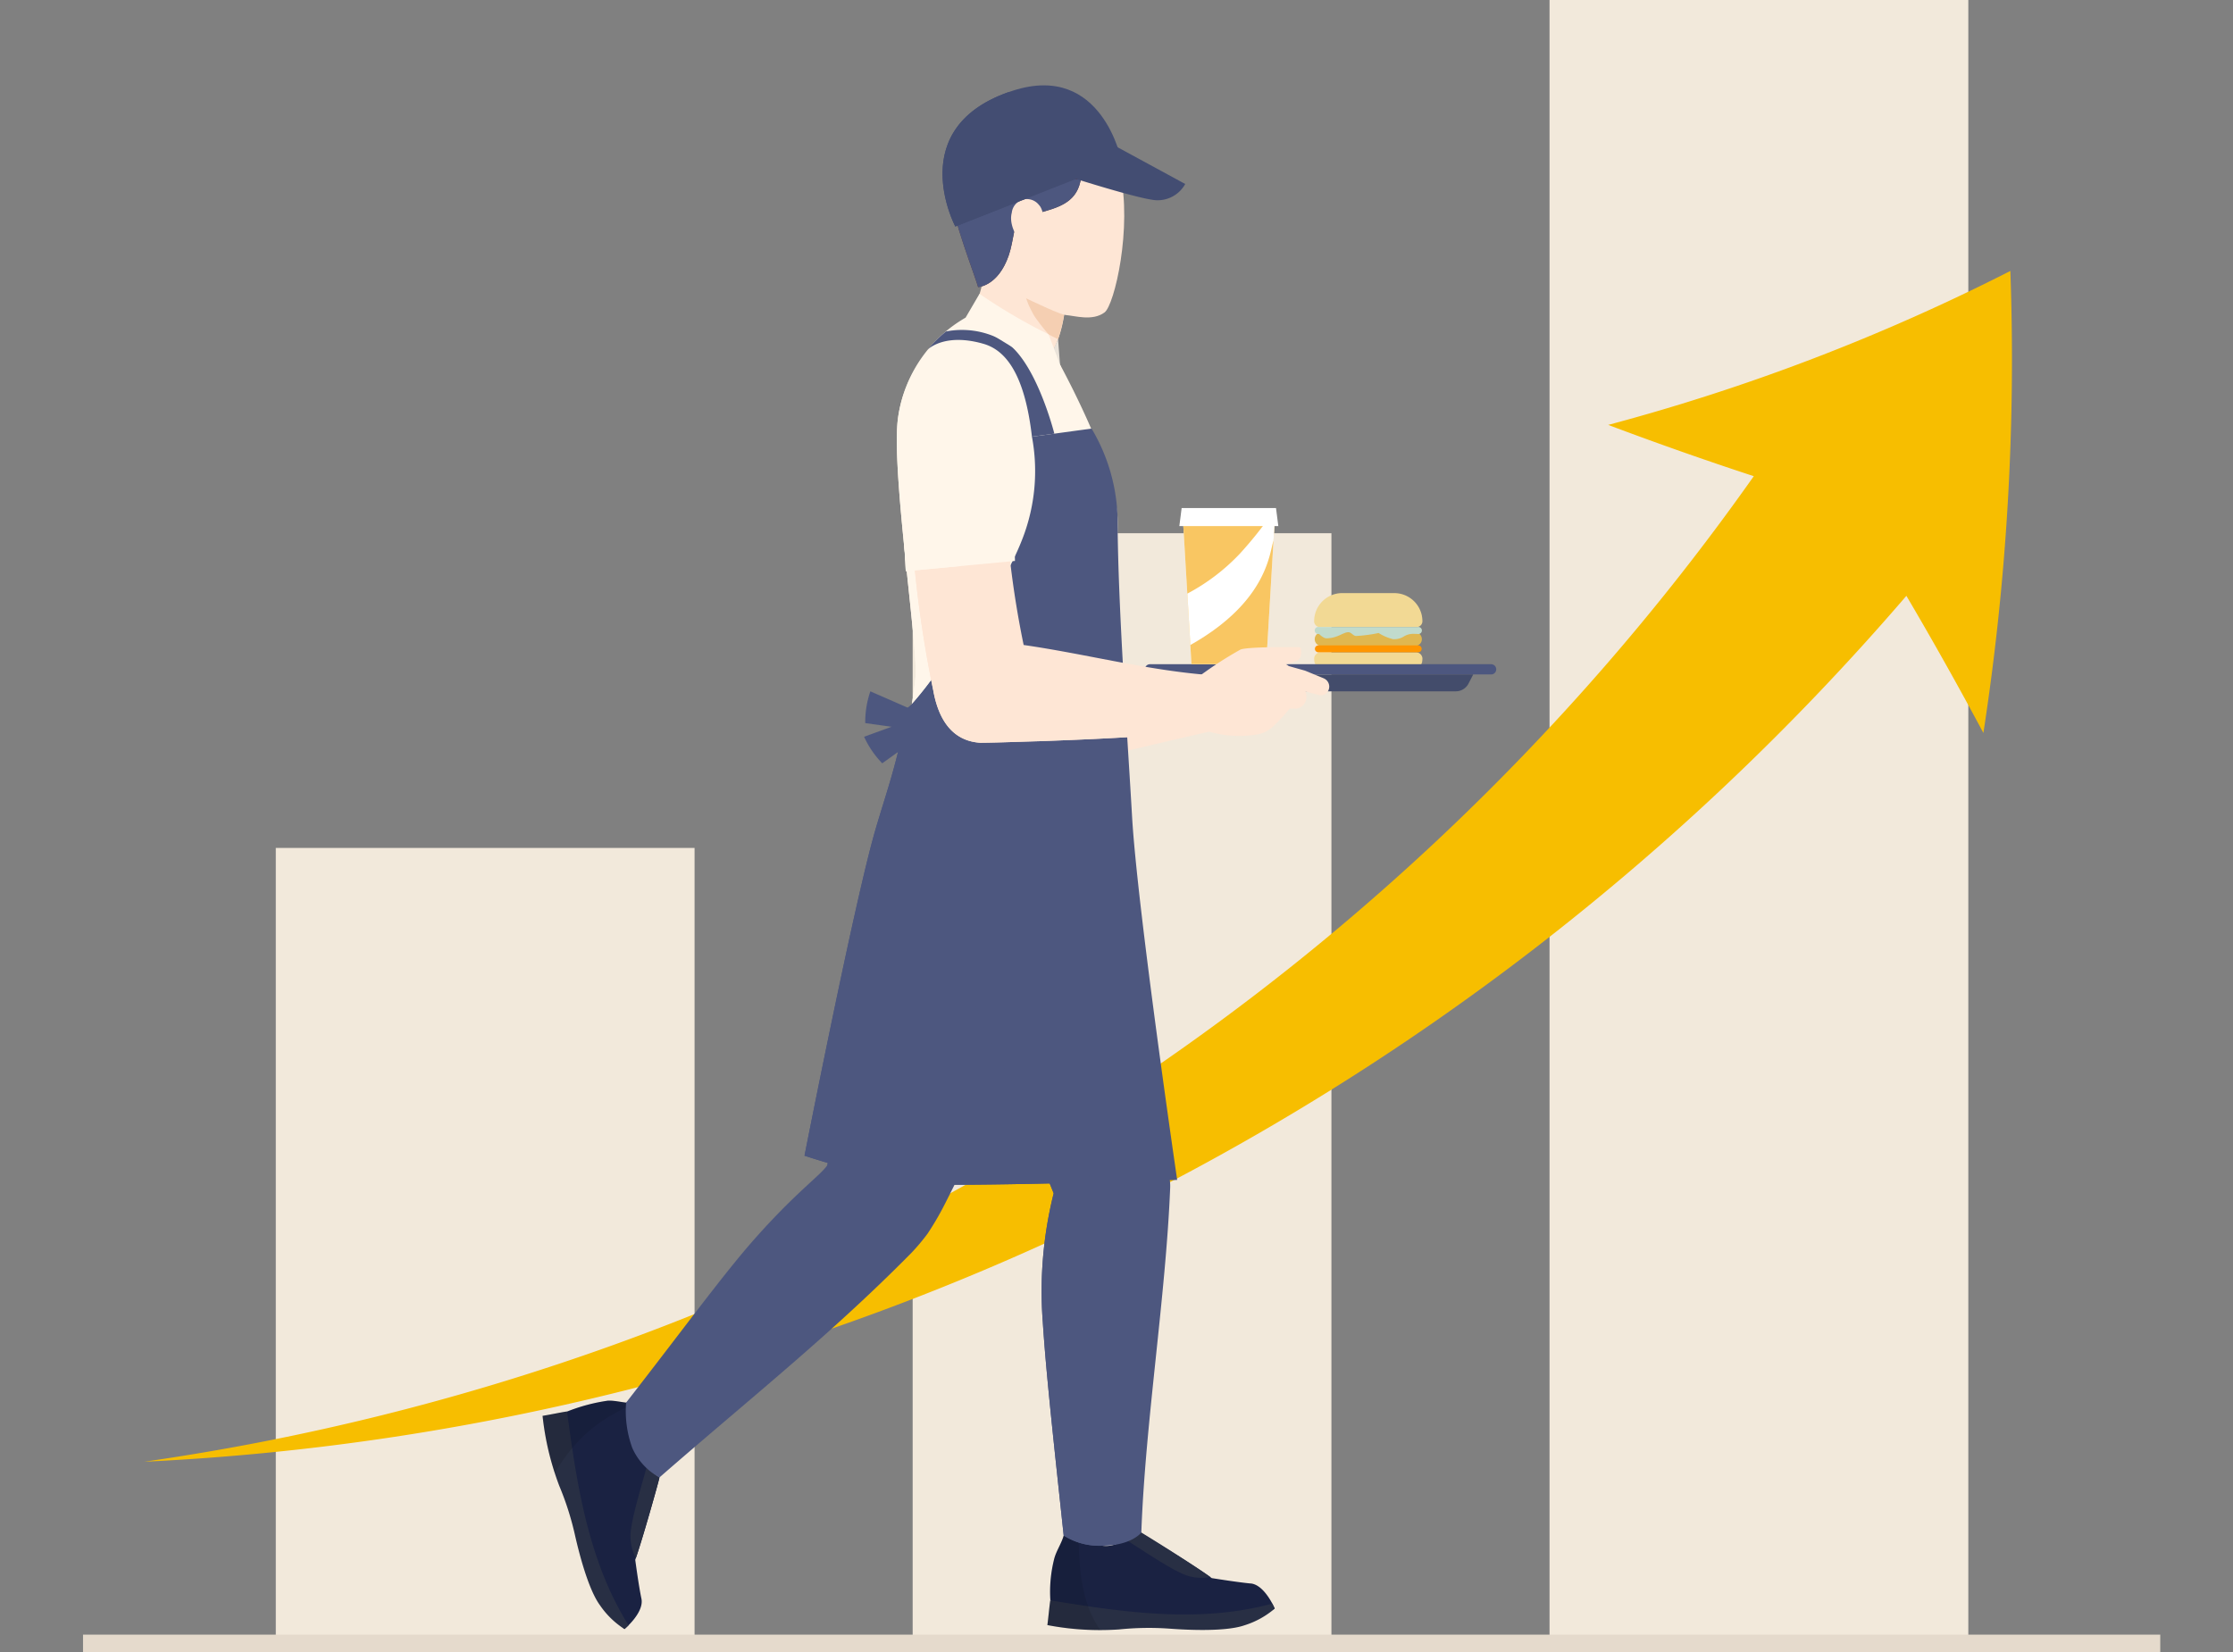 <svg xmlns="http://www.w3.org/2000/svg" xmlns:xlink="http://www.w3.org/1999/xlink" width="250" height="185" viewBox="0 0 250 185"><rect x="0" y="0" width="250" height="185" fill="#808080" stroke="none"/><defs><clipPath id="a"><rect width="250" height="185" fill="none"/></clipPath><clipPath id="c"><rect width="5.942" height="10.703" fill="none"/></clipPath><clipPath id="d"><rect width="10.202" height="8.09" fill="none"/></clipPath></defs><g clip-path="url(#a)"><rect width="46.884" height="89.082" transform="translate(30.877 94.956)" fill="#f2e9db"/><rect width="46.884" height="124.323" transform="translate(102.179 59.714)" fill="#f2e9db"/><rect width="46.885" height="184.038" transform="translate(173.482)" fill="#f2e9db"/><g clip-path="url(#a)"><path d="M232.559.983H0V-.983H232.559Z" transform="translate(9.296 184.038)" fill="#e5dacc"/><path d="M197.293,40.748q4.451,7.56,8.621,15.358a274.8,274.8,0,0,0,3.019-51.739,229.732,229.732,0,0,1-45.026,17.24q8.059,3.038,16.3,5.743A266.786,266.786,0,0,1,0,137.717c75.237-3.582,146.828-38.232,197.293-96.969" transform="translate(16.141 25.976)" fill="#f7be00"/><path d="M128.079,86.11c-.036-.087,11.189-2.66,11.189-2.66L127,82.544Z" transform="translate(-2.952 -1.74)" fill="#fee6d5"/><path d="M142.813,181.015c-1.57-.148-4.349-.606-4.349-.6-1.911-1.417-8.218-5.252-8.565-5.429-.009,0-1.566,2.042-3.6,1.812s-3.43-1.7-4.415-1.155c-.224.847-.841,1.745-1.057,2.593a15.014,15.014,0,0,0-.438,4.6c-.065.448,5.153,1.9,7.769,2.118,2.488.2,4.955.609,7.445.812q1.086.088,2.175.166a14.974,14.974,0,0,0,4.348-.529,15.67,15.67,0,0,0,3.382-1.581c.008,0-1.113-2.675-2.7-2.812" transform="translate(-2.797 -3.688)" fill="#1a2242"/><path d="M129.122,176.164c1.618,1.006,4.229,2.789,5.928,3.6a5.251,5.251,0,0,0,3.452.529c-1.86-1.373-7.915-5.129-8.261-5.306a2.282,2.282,0,0,1-1.118,1.178" transform="translate(-3.002 -3.688)" fill="#282f44"/><path d="M120.4,183.073l-.024,0c-.11.755-.219,2.016-.325,2.77a31.34,31.34,0,0,0,8.026.488,32.548,32.548,0,0,1,5.572-.094c.94.067,6.114.467,8.5-.379A9.5,9.5,0,0,0,145.5,184s-.1-.233-.271-.562c-8.208,2.237-16.8.95-24.833-.362" transform="translate(-2.791 -3.858)" fill="#282f44"/><g transform="translate(117.259 171.835)" opacity="0.1"><g clip-path="url(#c)"><path d="M121.878,175.654c-.224.847-.841,1.745-1.057,2.593a15.015,15.015,0,0,0-.438,4.6.094.094,0,0,0,.022.064H120.4a.105.105,0,0,0-.024,0c-.11.754-.219,2.015-.325,2.769a26.705,26.705,0,0,0,5.942.557c-2.085-2.858-2.4-6.775-2.44-10.364-.662-.291-1.214-.472-1.673-.219" transform="translate(-120.05 -175.534)"/></g></g><path d="M72.532,165.336c-.358-2.016.621-4.061-.183-4.847-.873.032-1.912-.3-2.783-.258a19.87,19.87,0,0,0-4.522,1.2c-.446.068-.317,5.5.241,8.068.53,2.445.861,4.93,1.393,7.376q.231,1.068.474,2.135a15.067,15.067,0,0,0,1.772,4.016,15.611,15.611,0,0,0,2.494,2.784c0,.007,2.228-1.846,1.9-3.407s-.688-4.346-.693-4.345c.8-2.246,2.647-8.844,2.715-9.227,0-.009-2.433-1.474-2.805-3.491" transform="translate(-1.506 -3.377)" fill="#1a2242"/><path d="M72.366,174.555a5.285,5.285,0,0,0,.5,3.463c.769-2.182,2.579-8.648,2.646-9.032a8.848,8.848,0,0,1-1.438-1.165c-.488,1.844-1.43,4.867-1.708,6.733" transform="translate(-1.68 -3.537)" fill="#282f44"/><path d="M64.927,161.463c-.752.114-1.987.377-2.738.494a31.477,31.477,0,0,0,1.87,7.839,32.8,32.8,0,0,1,1.713,5.317c.21.921,1.334,6,2.837,8.045a9.5,9.5,0,0,0,2.749,2.674s.194-.161.457-.423c-4.524-7.221-5.8-15.839-6.884-23.922l0-.024" transform="translate(-1.445 -3.403)" fill="#282f44"/><g transform="translate(60.734 156.851)" opacity="0.1"><g clip-path="url(#d)"><path d="M69.507,160.231a19.949,19.949,0,0,0-4.522,1.2.089.089,0,0,0-.054.037v0l0-.024c-.752.114-1.987.377-2.738.494a28.737,28.737,0,0,0,1.359,6.387q.6-.991,1.278-1.912h0c.075-.1.149-.2.226-.305s.15-.194.227-.289.15-.185.226-.276a16.151,16.151,0,0,1,4.466-3.722,23.663,23.663,0,0,1,2.413-1.216.815.815,0,0,0-.092-.11c-.873.032-1.911-.3-2.783-.258" transform="translate(-62.179 -160.228)"/></g></g><path d="M94.249,132.638c-.838,1.163-3.605,3.086-8.234,8.344-3.451,3.919-7.691,9.753-14.249,18.178a12.017,12.017,0,0,0,.683,5.061,6.952,6.952,0,0,0,3.05,3.317c9.764-8.536,19.07-15.879,28.2-25.139a23.2,23.2,0,0,0,1.824-2.17,32.743,32.743,0,0,0,1.956-3.366c5.507-10.854,9.933-21.3,14.233-31.072L102.2,99.072c-2.888,11-7.955,33.577-7.947,33.566" transform="translate(-1.667 -2.088)" fill="#4d577f"/><path d="M124.3,97.037c.427-2.4.667-4.235.667-4.235l-21.826-5.426s-3.221,7.709-2.074,13.767a20.635,20.635,0,0,0,4.579,6.415c4.152,8.953,11.313,19.255,14.663,27.926a45.2,45.2,0,0,0-1.216,14.412c.367,5.8,1.294,14.118,2.337,23.9a7.4,7.4,0,0,0,4.258,1.148c3.325,0,4.436-1.482,4.436-1.482.434-12.237,2.737-26.405,3.229-38.6a5.043,5.043,0,0,0-.042-.884c-1.589-11.566-6.606-25.58-9.013-36.939" transform="translate(-2.344 -1.842)" fill="#4d577f"/><path d="M124.968,92.8l-21.826-5.426s-3.221,7.709-2.074,13.767a20.646,20.646,0,0,0,4.579,6.415c4.152,8.952,11.313,19.255,14.663,27.925a45.229,45.229,0,0,0-1.217,14.413c.367,5.8,1.3,14.116,2.337,23.9a7.345,7.345,0,0,0,4.055,1.143c-.3-1.651-.5-3.328-.655-5.016a91.707,91.707,0,0,1-.165-12.563c.2-4.312.638-8.6,1.217-12.881a70.768,70.768,0,0,1,1.488-8.269,4.051,4.051,0,0,1,4.9-2.788,3.4,3.4,0,0,1,1.025.421c-1.609-11.541-6.6-25.491-8.993-36.807.427-2.4.667-4.235.667-4.235" transform="translate(-2.344 -1.842)" fill="#4d577f"/><path d="M120.24,40.071c-3.489-4.336-6.293-4.612-8.622-3.972a14.682,14.682,0,0,0-8.691,11.454c-.8,5.7,2.253,25.633,1.956,29.028A48.84,48.84,0,0,1,102.7,86.855l22.216,6.418s2.632-24.576,2.6-34.133c-.023-6.339-7.274-19.068-7.274-19.068" transform="translate(-2.387 -0.755)" fill="#fff6ea"/><path d="M113.88,36.2a5.7,5.7,0,0,0-2.472-.36,15.345,15.345,0,0,0-8.48,11.714c-.8,5.7,2.253,25.633,1.956,29.027A48.806,48.806,0,0,1,102.7,86.854l9.189,2.655q-.006-2.216-.1-4.431c-.205-5.1-.705-12.118-1.255-17.194-.414-3.814-.87-7.605-.91-11.448a56.268,56.268,0,0,1,1.007-11.7,25.39,25.39,0,0,1,3.245-8.54" transform="translate(-2.387 -0.754)" fill="#fff6ea"/><path d="M127.271,59.417a20.545,20.545,0,0,0-2.915-10.382c-.129,0-6.39.874-6.679.9a20.942,20.942,0,0,1-1.012,11.3,30.411,30.411,0,0,1-2.377,4.861,47.249,47.249,0,0,1-3.175,4.381c-1.784,2.25-4.832,7.362-6.857,9.393a5.465,5.465,0,0,1-.724.609c-.532,5.08-2.408,9.938-3.6,14.254-2.427,8.807-7.717,35.722-7.717,35.722s9.6,3.209,14.968,3.249c9.078.067,26.754-.538,26.754-.538s-4.475-30.525-5.051-40.724c-.466-8.245-1.581-23.469-1.618-33.026" transform="translate(-2.144 -1.033)" fill="#4d577f"/><path d="M117.5,125.9a49.983,49.983,0,0,1-7.78-17.442A54.487,54.487,0,0,1,108.2,97.73a74.087,74.087,0,0,1,.491-10.226,66.4,66.4,0,0,0,.452-10.479c-.059-.96-.152-1.917-.257-2.873a51.418,51.418,0,0,1-4.628,6.249,5.465,5.465,0,0,1-.724.609c-.532,5.08-2.408,9.938-3.6,14.254-2.428,8.807-7.718,35.722-7.718,35.722s9.6,3.209,14.968,3.248c4.806.036,12.022-.117,17.749-.268a48.348,48.348,0,0,1-7.43-8.064" transform="translate(-2.144 -1.563)" fill="#4d577f"/><path d="M112.957,30.12a19.569,19.569,0,0,1-1.7,6.066,4.753,4.753,0,0,0,2.07,1.208,58.9,58.9,0,0,1,7.114,2.557c1.762-3.169,1.52-7.772,1.52-7.772Z" transform="translate(-2.586 -0.635)" fill="#fee6d5"/><path d="M116.834,31c.025.162.054.323.084.485q.1.53.228,1.053a21.114,21.114,0,0,0,.649,2.058c.011.029.02.055.028.076l.008.018c.069.15.136.3.208.448.154.319.321.633.5.94a24.92,24.92,0,0,0,1.573,2.02q.478.254.967.492l.095.044a18.64,18.64,0,0,0,.915-6.432Z" transform="translate(-2.716 -0.653)" fill="#f5cfb2"/><path d="M119.469,16.117s-7.518.632-7.615,7.18.043,7.684.043,7.684c-.2-.082,8.915,4.534,10,4.623s3.005.712,4.363-.289c1.116-.822,3.136-9.523,1.72-15.734s-8.508-3.464-8.508-3.464" transform="translate(-2.599 -0.327)" fill="#fee6d5"/><path d="M121.725,12.052c-2.239-.126-5.458-.768-9.141,1.913-2.084,1.517-3.279,3.337-3.465,8.472-.069,1.912,2.7,9.034,2.922,9.963,0,0,2.233-.082,3.428-3.544.58-1.679.636-4.111,1.434-4.749,1.408-1.128,1.384.158,1.972-.012,2-.576,4.073-1.081,4.609-3.485.741-3.324,3.755-2.306,4.026-2.421s-4.084-6.041-5.786-6.137" transform="translate(-2.537 -0.251)" fill="#5d3737"/><path d="M113.957,17.23a6.62,6.62,0,0,1-1.859-2.839c-1.785,1.459-2.808,3.377-2.979,8.1-.069,1.912,2.7,9.034,2.922,9.963,0,0,2.233-.082,3.428-3.544.58-1.679.637-4.111,1.434-4.749,1.408-1.128,1.384.158,1.973-.012,2-.576,4.072-1.081,4.608-3.485.021-.091.043-.177.066-.262a22.575,22.575,0,0,1-5.083-.8,11.419,11.419,0,0,1-4.512-2.37" transform="translate(-2.537 -0.303)" fill="#4d577f"/><path d="M115.978,24.275c-.468,1.654,1.078,3.763,2.071,4.243s1.461-.622,1.461-.622.433-3.52-.5-4.469a1.707,1.707,0,0,0-3.036.848" transform="translate(-2.694 -0.48)" fill="#fee6d5"/><path d="M120.657,40.134l.825,1.508-.221-2.847Z" transform="translate(-2.805 -0.818)" fill="#eae3da"/><path d="M114.435,38.771a9.363,9.363,0,0,0-6.06-.855,14.965,14.965,0,0,0-2.034,2.026s1.832-1.914,6.239-.644c2.428.7,4.6,3.271,5.425,10.4l2.509-.34s-2.267-9.024-6.079-10.588" transform="translate(-2.472 -0.795)" fill="#4d577f"/><path d="M118.893,40.888l2.674,1.072-1.409-3.714Z" transform="translate(-2.764 -0.806)" fill="#fff6ea"/><path d="M110.689,36.259c1.756,1.286,8.357,5.214,8.357,5.214l.922-3.325a61.638,61.638,0,0,1-7.733-4.536Z" transform="translate(-2.573 -0.708)" fill="#fff6ea"/><path d="M99.171,82.644l6.077.852v-2l-5.5-2.411a10.588,10.588,0,0,0-.573,3.56" transform="translate(-2.305 -1.667)" fill="#4d577f"/><path d="M99.043,84.237a10.553,10.553,0,0,0,2.033,2.976l4.988-3.583-1.375-1.45Z" transform="translate(-2.302 -1.732)" fill="#4d577f"/><path d="M159.61,67.847h-5.838A3.147,3.147,0,0,0,150.629,71h0a.652.652,0,0,0,.651.652H162.1a.651.651,0,0,0,.651-.652h0a3.147,3.147,0,0,0-3.143-3.15" transform="translate(-3.502 -1.43)" fill="#f2d994"/><path d="M161.945,74.62H151.439a.744.744,0,0,0-.809.664,2.586,2.586,0,0,0,.044.462,1.335,1.335,0,0,0,1.377.943h9.281a1.336,1.336,0,0,0,1.378-.943,2.589,2.589,0,0,0,.044-.462.746.746,0,0,0-.81-.664" transform="translate(-3.502 -1.573)" fill="#f2d994"/><path d="M161.918,72.33H151.469a.771.771,0,0,0,0,1.543h10.449a.771.771,0,0,0,0-1.543" transform="translate(-3.503 -1.524)" fill="#e0b74f"/><path d="M162.3,73.831H151.084a.386.386,0,0,0,0,.771H162.3a.386.386,0,0,0,0-.771" transform="translate(-3.503 -1.556)" fill="#ff9600"/><path d="M162.209,71.732H151.178a.395.395,0,1,0,0,.771s.476.49.815.49c1.28,0,1.907-.713,2.5-.676.312.02.5.385.808.417a16.1,16.1,0,0,0,2.545-.336,5.519,5.519,0,0,0,1.606.69,2.014,2.014,0,0,0,1.17-.27,2.028,2.028,0,0,1,1.2-.324l.39.009a.395.395,0,1,0,0-.771" transform="translate(-3.503 -1.512)" fill="#c1dbcc"/><path d="M170.014,75.983H131.776a.574.574,0,0,0,0,1.147h38.238a.574.574,0,0,0,0-1.147" transform="translate(-3.05 -1.601)" fill="#4d577f"/><path d="M134.421,78.23a1.6,1.6,0,0,0,1.433.813h30.207a1.6,1.6,0,0,0,1.433-.813l.557-1.075H133.864Z" transform="translate(-3.112 -1.626)" fill="#434c6b"/><path d="M138.567,76.565c-7.242-.458-14.347-2.385-21.54-3.419a106.614,106.614,0,0,1-2.119-17.051c-.088-2.194-.137-5.243-.147-7.461-.18-6.964-10.54-6.888-10.592.1l.038,3.888A129.794,129.794,0,0,0,106.9,78.195c.516,2.926,1.891,5.682,5.27,5.9,1.859-.012,4.763-.128,6.641-.176,6.66-.243,13.284-.544,19.923-1.289,3.589-.389,3.5-5.86-.169-6.061" transform="translate(-2.422 -0.916)" fill="#fee6d5"/><path d="M129.55,83.106c-1.806-.061-3.611-.183-5.405-.4-1.95-.239-11.492-.182-12.654-3.719-1.071-3.258-3.743-9.643-1.976-12.379.738-1.144,4.808-2.834,5.954-3.248-.266-2.349-.451-4.73-.561-7.262-.088-2.195-.137-5.244-.147-7.462-.18-6.964-10.54-6.888-10.591.1l.037,3.889a129.792,129.792,0,0,0,2.695,25.57c.516,2.926,1.891,5.682,5.27,5.9,1.859-.012,4.763-.128,6.641-.176,6.66-.243,13.284-.544,19.923-1.288a2.977,2.977,0,0,0,1.4-.505,35.923,35.923,0,0,1-10.583.984" transform="translate(-2.422 -0.916)" fill="#fee6d5"/><path d="M136.545,75.627h8.367l.977-16.558h-10.32Z" transform="translate(-3.152 -1.245)" fill="#fff"/><path d="M136.545,75.627h8.367l.977-16.558h-10.32Z" transform="translate(-3.152 -1.245)" fill="#f9c662"/><path d="M142,63.221a22.6,22.6,0,0,1-5.905,4.5l.34,5.755c8.826-4.97,8.857-10.594,9.308-11.663l.161-2.744h-.554A44.246,44.246,0,0,1,142,63.221" transform="translate(-3.164 -1.245)" fill="#fff"/><path d="M135.435,58.121l-.258,2.018h11.082L146,58.121Z" transform="translate(-3.142 -1.225)" fill="#fff"/><path d="M151.421,77.535l-2.143-.878-.107-.029-1.7-.479a1.6,1.6,0,0,0-.342-.218,6.467,6.467,0,0,0,1.159-.328c.686-.274.6-1.05.552-1.37a.228.228,0,0,0-.218-.2c-.971-.012-5.619-.052-6.542.261a43.36,43.36,0,0,0-4.95,3.231l.777,5.761a12.07,12.07,0,0,0,5.895.543,3.338,3.338,0,0,0,1.841-.84,18.255,18.255,0,0,0,1.926-2.082l.592.016a1.286,1.286,0,0,0,.2-.012,1.326,1.326,0,0,0,1.1-1.313,1.422,1.422,0,0,0-.119-.6l1.535.4a.9.9,0,0,0,1.066-.6,1,1,0,0,0-.525-1.259" transform="translate(-3.188 -1.56)" fill="#fee6d5"/><path d="M108.974,42.68c-6.39.23-6.023,7.124-6.023,7.124l.849,15.059,12.226-1.147s-.385-13.555-.435-15-.228-6.269-6.618-6.039" transform="translate(-2.393 -0.899)" fill="#fff6ea"/><path d="M108.974,42.68c-6.39.23-6.023,7.124-6.023,7.124l.849,15.059,6.138-.577a34.054,34.054,0,0,1-.964-8.991,64.943,64.943,0,0,1,1.147-10.978,4.007,4.007,0,0,1,.673-1.551,10.242,10.242,0,0,0-1.82-.086" transform="translate(-2.393 -0.899)" fill="#fff6ea"/><path d="M115.94,10.35c-12.445,4-6.472,15.224-6.472,15.224l18.607-7.335S125.956,7.133,115.94,10.35" transform="translate(-2.511 -0.206)" fill="#434d72"/><path d="M114.875,16.259a36.092,36.092,0,0,1,.579-5.728c-11.8,4.132-5.986,15.06-5.986,15.06l7.8-3.074a7.51,7.51,0,0,1-1.727-2.644,10.149,10.149,0,0,1-.663-3.614" transform="translate(-2.512 -0.222)" fill="#434d72"/><path d="M123.262,20.37s6.354,2.015,8.544,2.345a3.518,3.518,0,0,0,3.752-1.758l-7.7-4.182Z" transform="translate(-2.865 -0.354)" fill="#434d72"/></g></g></svg>